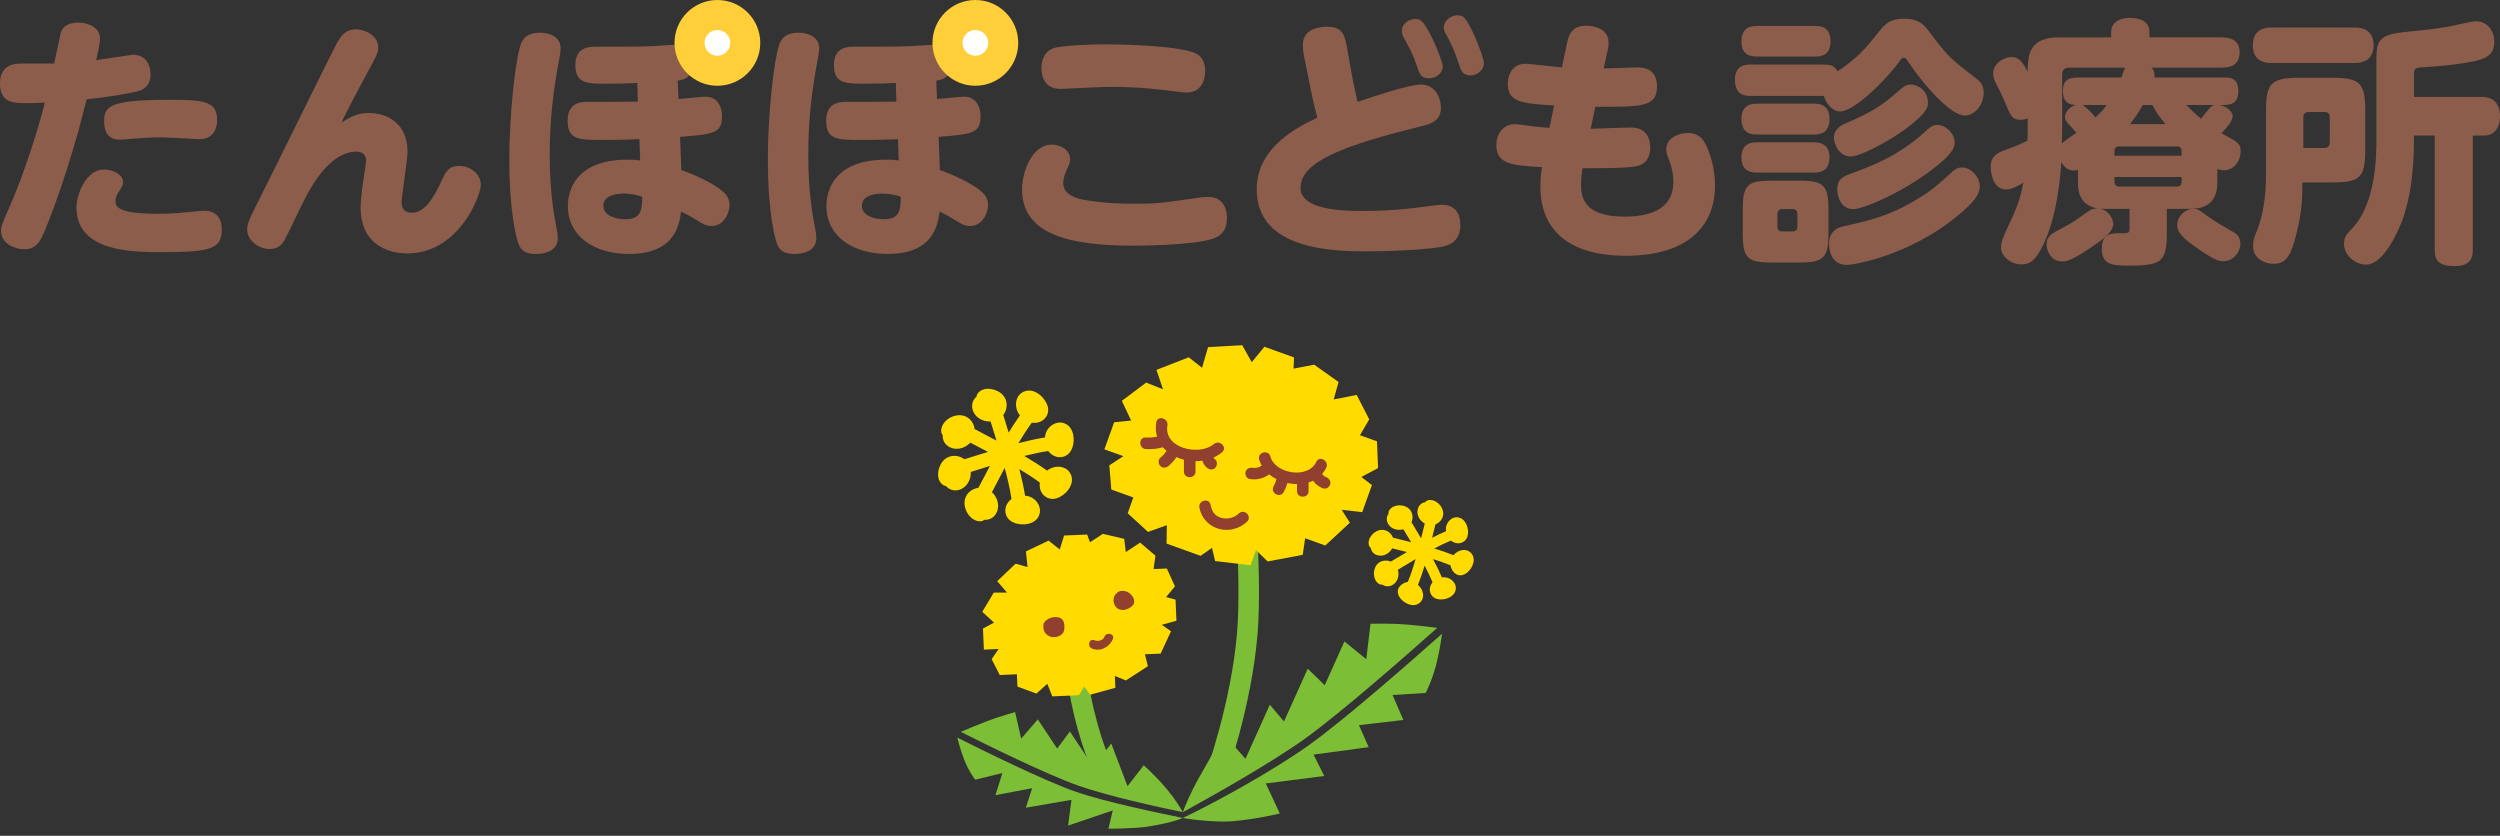 <?xml version="1.0" encoding="utf-8"?>
<!-- Generator: Adobe Illustrator 26.0.3, SVG Export Plug-In . SVG Version: 6.00 Build 0)  -->
<svg version="1.1" id="レイヤー_1" xmlns="http://www.w3.org/2000/svg" xmlns:xlink="http://www.w3.org/1999/xlink" x="0px"
	 y="0px" viewBox="0 0 369.119 123.405" style="enable-background:new 0 0 369.119 123.405;" xml:space="preserve">
<rect x="0" y="0" width="369.119" height="123.405" fill="#333333" stroke="none"/>
<style type="text/css">
	.st0{fill:#8B5D4A;}
	.st1{fill:#FECF39;}
	.st2{fill:#FFFFFF;}
	.st3{fill:#7CBE35;}
	.st4{fill:#FFDB00;}
	.st5{fill:#913F2E;}
</style>
<g>
	<path class="st0" d="M11.591,19.287c-2.372,8.378-4.399,13.466-5.24,15.379c-0.536,1.185-1.187,2.141-2.793,2.141
		c-1.301,0-3.405-0.802-3.405-2.716c0-0.65,0.115-0.956,1.377-3.825c2.066-4.743,4.17-11.361,5.088-15.11
		c-0.803,0.038-1.989,0.077-2.525,0.077c-2.065,0-4.093,0-4.093-2.908C0,9.38,2.372,9.38,3.29,9.38h4.705
		C8.072,9.073,8.952,4.904,8.99,4.789c0.191-0.574,0.727-1.453,2.563-1.453c1.453,0,3.213,0.726,3.213,2.333
		c0,0.612-0.153,1.416-0.574,3.213c0.842-0.114,5.318-0.803,5.394-0.803c2.028,0,2.64,1.607,2.64,2.907
		c0,1.722-1.033,2.295-2.066,2.525c-1.186,0.306-4.285,0.842-7.345,1.148C12.586,15.385,11.782,18.637,11.591,19.287 M15.34,25.026
		c1.339,0,2.831,0.726,2.831,1.874c0,0.42-0.192,0.727-0.574,1.339c-0.191,0.267-0.536,0.841-0.536,1.377
		c0,0.765,0,1.951,6.312,1.951c1.416,0,3.099-0.115,4.208-0.229c0.421-0.039,2.219-0.23,2.602-0.23c1.529,0,2.563,0.918,2.563,2.754
		c0,2.831-1.454,3.366-8.761,3.366c-4.361,0-12.7,0-12.7-6.618C11.285,28.736,12.701,25.026,15.34,25.026 M25.018,14.735
		c5.011,0,7.039,0.153,7.039,2.984c0,0.497-0.077,2.831-2.64,2.831c-0.191,0-4.667-0.268-5.585-0.268
		c-1.913,0-3.098,0.115-3.672,0.153c-0.421,0.038-2.142,0.191-2.487,0.191c-1.185,0-2.295-0.574-2.295-2.716
		C15.378,15.692,16.182,14.735,25.018,14.735"/>
	<path class="st0" d="M54.509,16.686c2.792,0,5.662,1.645,5.662,5.7c0,1.147-0.88,6.809-0.88,7.383c0,0.344,0,1.645,1.491,1.645
		c1.99,0,3.329-2.334,4.476-4.858c0.536-1.11,0.957-2.066,2.525-2.066c1.607,0,3.213,1.147,3.213,2.83
		c0,1.492-3.213,10.099-10.864,10.099c-2.831,0-6.885-1.338-6.885-6.771c0-1.568,0.42-4.131,0.497-4.667
		c0.267-1.683,0.306-1.874,0.306-2.256c0-1.263-1.148-1.339-1.377-1.339c-4.323,0-7.23,6.044-8.263,8.186
		c-0.841,1.76-2.372,4.934-2.601,5.203c-0.344,0.459-0.88,0.994-1.989,0.994c-1.645,0-3.329-1.301-3.329-2.869
		c0-0.841,0.307-1.492,1.225-3.328c1.95-3.825,11.399-23.105,12.049-24.253c0.498-0.841,1.148-1.989,2.793-1.989
		c1.148,0,3.29,0.803,3.29,2.678c0,0.803-0.192,1.147-1.913,4.284c-0.765,1.377-2.487,4.667-3.519,6.771
		C52.176,17.068,52.864,16.686,54.509,16.686"/>
	<path class="st0" d="M76.845,6.702c0.192-0.612,0.651-1.875,2.869-1.875c1.11,0,3.061,0.421,3.061,2.296
		c0,0.535-0.115,1.071-0.23,1.721c-0.841,4.476-1.377,8.798-1.377,14.001c0,5.394,0.612,8.76,0.957,10.596
		c0.152,0.766,0.229,1.187,0.229,1.722c0,2.065-2.219,2.333-3.213,2.333c-1.301,0-2.181-0.344-2.601-1.53
		c-0.23-0.65-1.34-4.284-1.34-12.509C75.2,16.916,76.08,8.959,76.845,6.702 M100.18,14.62c0.612-0.038,3.405-0.344,3.979-0.344
		c1.874,0,2.448,1.607,2.448,2.907c0,2.525-1.301,2.64-6.197,3.022l0.191,4.897c2.448,0.88,5.508,2.333,6.58,3.634
		c0.229,0.268,0.535,0.803,0.535,1.53c0,1.186-0.841,3.099-2.639,3.099c-0.765,0-1.224-0.23-2.181-0.842
		c-0.803-0.497-0.956-0.574-2.333-1.301c-0.268,1.952-0.88,6.274-7.689,6.274c-5.126,0-9.028-2.601-9.028-7.077
		c0-2.065,0.956-6.847,8.837-6.847c0.841,0,1.338,0.038,1.836,0.115l-0.115-3.137c-1.262,0.038-2.601,0.115-5.126,0.115
		c-3.902,0-5.47,0-5.47-2.869c0-2.755,2.18-2.755,2.907-2.755c1.186,0,6.35,0,7.459-0.038l-0.076-2.754
		c-1.339,0.076-2.793,0.114-4.361,0.114c-3.099,0-4.782,0-4.782-2.754c0-2.716,2.104-2.716,3.022-2.716
		c6.656,0,7.383,0,10.137-0.191c1.454-0.115,1.607-0.115,2.181-0.038c0.229-2.831,2.525-4.859,5.203-4.859
		c2.869,0,5.202,2.334,5.202,5.203s-2.333,5.203-5.202,5.203c-1.339,0-2.525-0.459-3.52-1.378c-0.536,0.842-1.262,0.957-1.913,1.071
		L100.18,14.62z M92.07,28.583c-1.339,0-2.984,0.383-2.984,1.798c0,1.568,2.028,1.989,3.214,1.989c2.448,0,2.486-1.453,2.525-3.328
		C94.212,28.851,93.371,28.583,92.07,28.583 M102.896,7.008c0,1.454,1.148,2.601,2.602,2.601c1.415,0,2.601-1.147,2.601-2.601
		c0-1.492-1.224-2.601-2.601-2.601C104.082,4.407,102.896,5.554,102.896,7.008"/>
	<path class="st0" d="M115.018,6.702c0.192-0.612,0.651-1.875,2.869-1.875c1.11,0,3.061,0.421,3.061,2.296
		c0,0.535-0.115,1.071-0.23,1.721c-0.841,4.476-1.377,8.798-1.377,14.001c0,5.394,0.612,8.76,0.957,10.596
		c0.152,0.766,0.229,1.187,0.229,1.722c0,2.065-2.219,2.333-3.213,2.333c-1.301,0-2.181-0.344-2.602-1.53
		c-0.229-0.65-1.339-4.284-1.339-12.509C113.373,16.916,114.253,8.959,115.018,6.702 M138.353,14.62
		c0.612-0.038,3.405-0.344,3.979-0.344c1.874,0,2.448,1.607,2.448,2.907c0,2.525-1.301,2.64-6.197,3.022l0.191,4.897
		c2.448,0.88,5.508,2.333,6.58,3.634c0.229,0.268,0.535,0.803,0.535,1.53c0,1.186-0.841,3.099-2.639,3.099
		c-0.765,0-1.224-0.23-2.181-0.842c-0.803-0.497-0.956-0.574-2.333-1.301c-0.268,1.952-0.88,6.274-7.689,6.274
		c-5.126,0-9.028-2.601-9.028-7.077c0-2.065,0.956-6.847,8.837-6.847c0.841,0,1.338,0.038,1.836,0.115l-0.115-3.137
		c-1.262,0.038-2.601,0.115-5.126,0.115c-3.902,0-5.47,0-5.47-2.869c0-2.755,2.18-2.755,2.907-2.755c1.186,0,6.35,0,7.459-0.038
		l-0.076-2.754c-1.339,0.076-2.793,0.114-4.361,0.114c-3.099,0-4.782,0-4.782-2.754c0-2.716,2.104-2.716,3.022-2.716
		c6.656,0,7.383,0,10.137-0.191c1.454-0.115,1.607-0.115,2.181-0.038c0.229-2.831,2.525-4.859,5.203-4.859
		c2.868,0,5.202,2.334,5.202,5.203s-2.334,5.203-5.202,5.203c-1.339,0-2.525-0.459-3.52-1.378c-0.536,0.842-1.262,0.957-1.913,1.071
		L138.353,14.62z M130.243,28.583c-1.339,0-2.984,0.383-2.984,1.798c0,1.568,2.028,1.989,3.214,1.989
		c2.448,0,2.486-1.453,2.525-3.328C132.385,28.851,131.544,28.583,130.243,28.583 M141.069,7.008c0,1.454,1.148,2.601,2.602,2.601
		c1.415,0,2.601-1.147,2.601-2.601c0-1.492-1.224-2.601-2.601-2.601C142.255,4.407,141.069,5.554,141.069,7.008"/>
	<path class="st0" d="M177.217,29.157c0.306-0.038,0.765-0.077,1.186-0.077c2.639,0,2.754,2.487,2.754,3.099
		c0,1.569-0.612,2.525-1.951,3.022c-2.984,1.071-11.514,1.071-11.782,1.071c-9.41,0-16.526-1.568-16.526-8.339
		c0-2.372,1.377-6.58,4.399-6.58c1.378,0,2.717,0.88,2.717,2.181c0,0.459-0.115,0.689-0.613,1.759
		c-0.076,0.23-0.421,0.995-0.421,1.722c0,1.53,1.493,2.18,2.869,2.448c1.454,0.268,3.558,0.612,7.651,0.612
		C170.829,30.075,171.096,30.037,177.217,29.157 M155.412,7.161c1.224-0.497,6.235-0.612,7.88-0.612
		c2.831,0,11.476,0.23,13.466,1.454c0.994,0.612,1.186,1.683,1.186,2.448c0,0.344,0,3.213-2.755,3.213
		c-0.459,0-0.918-0.076-1.262-0.114c-2.716-0.345-5.776-0.727-10.022-0.727c-1.186,0-7.039,0.306-7.307,0.306
		c-2.792,0-2.831-2.525-2.831-3.137C153.767,9.609,153.806,7.849,155.412,7.161"/>
	<path class="st0" d="M199.783,12.057c0.114,0.535,0.535,2.41,0.65,2.984c2.142-0.727,7.613-2.563,9.334-2.563
		c2.257,0,2.984,2.142,2.984,3.405c0,1.988-1.53,2.409-2.754,2.715c-11.094,2.755-17.98,5.126-17.98,9.143
		c0,3.405,6.848,3.405,9.181,3.405c1.53,0,4.4-0.039,7.804-0.459c3.519-0.459,3.557-0.459,3.864-0.459
		c2.409,0,2.754,1.874,2.754,3.06c0,1.53-0.727,2.601-2.219,3.022c-2.18,0.612-9.181,0.803-11.361,0.803
		c-5.012,0-16.488-0.115-16.488-9.143c0-6.35,6.236-9.295,8.952-10.596c-0.536-1.989-0.612-2.448-0.918-3.902l-1.071-5.278
		c-0.115-0.536-0.153-1.11-0.153-1.569c0-2.18,2.065-2.678,3.595-2.678c2.181,0,2.563,1.148,2.87,2.792L199.783,12.057z
		 M213.018,9.762c0,1.147-1.07,1.798-2.065,1.798c-1.148,0-1.339-0.613-1.722-1.722c-0.611-1.836-0.994-2.486-1.95-4.246
		c-0.115-0.23-0.306-0.536-0.306-1.033c0-0.918,0.879-1.76,2.027-1.76c0.267,0,0.421,0.039,0.612,0.115
		C210.762,3.412,213.018,8.997,213.018,9.762 M219.101,9.341c0,0.995-0.995,1.798-1.989,1.798c-1.186,0-1.416-0.727-1.76-1.836
		c-0.65-1.989-1.224-3.099-1.875-4.285c-0.114-0.229-0.305-0.535-0.305-0.956c0-0.918,0.918-1.798,2.027-1.798
		c0.306,0,0.497,0.038,0.689,0.115C216.959,2.876,219.101,8.461,219.101,9.341"/>
	<path class="st0" d="M234.858,19.019c0.918-0.039,5.088-0.191,5.929-0.191c2.64,0,2.869,2.142,2.869,2.907
		c0,2.716-1.989,2.869-3.136,2.946c-2.257,0.191-5.471,0.152-6.848,0.152c-0.153,0.728-0.23,1.684-0.23,2.525
		c0,1.454,0.192,4.629,6.389,4.629c3.443,0,7.23-0.918,7.23-5.088c0-0.459,0-1.607-0.574-3.098c-0.344-0.957-0.459-1.186-0.459-1.76
		c0-1.875,2.181-2.41,3.137-2.41c1.798,0,2.372,1.109,2.678,1.683c0.574,1.148,1.377,3.443,1.377,6.044
		c0,6.006-3.979,10.406-13.197,10.406c-8.569,0-12.586-3.979-12.586-10.176c0-0.995,0.076-2.027,0.23-2.907
		c-4.362-0.268-6.733-0.383-6.733-3.29c0-1.76,1.147-3.06,2.716-3.06c0.459,0,2.486,0.305,2.869,0.344
		c0.956,0.115,1.339,0.153,2.257,0.191l0.688-3.29c-5.011-0.268-6.847-0.612-6.847-3.213c0-1.186,0.612-2.946,2.601-2.946
		c0.536,0,4.552,0.459,5.394,0.536l0.765-3.634c0.191-0.88,0.536-2.525,2.793-2.525c0.879,0,3.328,0.306,3.328,2.448
		c0,0.153,0.038,0.497-0.115,1.148l-0.612,2.716c0.803,0,4.361-0.153,5.087-0.153c2.793,0,2.793,2.333,2.793,2.792
		c0,2.984-1.951,3.061-9.105,3.023L234.858,19.019z"/>
	<path class="st0" d="M269.244,9.533c0.88,0,1.53,0.076,2.067,0.994c3.097-2.066,4.246-3.519,6.12-5.853
		c0.88-1.109,1.568-1.912,3.711-1.912c1.759,0,2.677,0.535,3.595,1.759c2.908,3.94,3.367,4.246,7.116,7.115
		c0.65,0.498,1.032,1.033,1.032,2.028c0,2.065-1.53,3.404-2.792,3.404c-2.066,0-6.082-4.513-8.378-7.995
		c-0.23-0.344-0.344-0.535-0.611-0.535c-0.307,0-0.499,0.268-0.575,0.42c-1.606,2.296-6.58,7.498-8.837,7.498
		c-0.956,0-1.989-0.879-2.41-2.295h-10.787c-0.803,0-2.333-0.038-2.333-2.41c0-2.218,1.683-2.218,2.333-2.218
		C258.495,9.533,269.244,9.533,269.244,9.533z M259.451,8.347c-0.65,0-2.333,0-2.333-2.219c0-2.142,1.454-2.296,2.333-2.296h8.531
		c0.612,0,2.295,0,2.295,2.258c0,2.104-1.415,2.257-2.295,2.257H259.451z M259.451,19.861c-0.65,0-2.333,0-2.333-2.295
		c0-2.143,1.53-2.258,2.333-2.258h8.34c0.65,0,2.333,0,2.333,2.258c0,2.065-1.339,2.295-2.333,2.295H259.451z M259.451,25.484
		c-0.612,0-2.333,0-2.333-2.257c0-2.18,1.683-2.218,2.333-2.218h8.34c0.535,0,2.333,0.038,2.333,2.18
		c0,2.295-1.644,2.295-2.486,2.295H259.451z M269.971,34.397c0,3.597-0.612,4.361-4.246,4.361h-4.207
		c-3.559,0-4.209-0.688-4.209-4.361v-3.366c0-3.711,0.65-4.361,4.247-4.361h4.131c3.557,0,4.284,0.65,4.284,4.361V34.397z
		 M265.381,31.605c0-0.421-0.192-0.727-0.689-0.727h-1.568c-0.421,0-0.688,0.268-0.688,0.727v1.874c0,0.421,0.229,0.688,0.688,0.688
		h1.568c0.497,0,0.689-0.305,0.689-0.688V31.605z M272.075,33.441c3.787-0.842,6.848-1.53,10.903-3.978
		c2.294-1.378,3.252-2.258,5.087-3.941c0.306-0.306,0.842-0.803,1.607-0.803c1.301,0,2.64,1.339,2.64,2.831
		c0,0.956-0.575,2.142-3.52,4.514c-6.848,5.547-14.804,7.039-16.104,7.039c-2.564,0-2.64-2.64-2.64-3.137
		C270.048,35.316,270.239,33.862,272.075,33.441 M281.485,18.943c-2.83,2.104-6.962,4.17-8.147,4.17
		c-1.913,0-2.564-1.951-2.564-2.793c0-1.224,1.072-1.798,1.377-1.951c2.449-1.071,4.974-2.142,7.345-4.246
		c1.684-1.454,1.913-1.645,2.64-1.645c0.765,0,2.524,0.65,2.524,2.716C284.66,15.844,284.508,16.648,281.485,18.943 M273.376,25.599
		c2.716-0.995,6.848-2.486,10.902-6.197c0.765-0.727,1.186-0.956,1.76-0.956c1.262,0,2.563,1.262,2.563,2.601
		c0,0.918-0.613,1.912-3.175,3.864c-4.514,3.519-10.328,5.967-11.782,5.967c-1.99,0-2.372-2.104-2.372-2.831
		C271.272,26.479,271.96,26.096,273.376,25.599"/>
	<path class="st0" d="M327.387,26.785c0,1.683-0.383,4.055-4.017,4.055h-3.442v3.596c0,4.093-0.766,4.781-5.318,4.781
		c-2.639,0-4.285,0-4.285-2.524c0-2.334,1.57-2.296,3.176-2.257c0.88,0,0.918-0.115,0.918-0.88V30.84h-4.246
		c1.109,0.229,1.836,1.377,1.836,2.257c0,1.186-1.645,2.333-3.213,3.404c-3.022,2.066-3.826,2.104-4.323,2.104
		c-1.722,0-2.295-1.683-2.295-2.486c0-1.224,0.535-1.531,2.716-2.678c1.339-0.727,1.568-0.918,3.174-2.066
		c0.766-0.535,1.148-0.612,1.684-0.573c-2.945-0.536-2.945-2.946-2.945-3.941v-1.759c-0.192,0.038-0.383,0.076-0.613,0.076
		c-0.726,0-1.338-0.344-1.835-1.262c-0.345,5.241-1.301,9.143-2.373,11.552c-1.377,3.176-2.334,3.558-3.557,3.558
		c-1.454,0-2.984-1.109-2.984-2.486c0-0.803,0.306-1.493,0.727-2.411c1.683-3.557,2.065-4.59,2.562-7.153
		c-0.497,0.306-1.606,0.995-2.524,0.995c-2.065,0-2.295-2.755-2.295-3.29c0-1.683,1.071-2.142,2.027-2.487
		c1.76-0.611,2.602-1.032,3.405-1.415c0.038-1.071,0.038-1.262,0.038-2.066v-1.224c-0.23,0.077-0.573,0.192-1.032,0.192
		c-1.263,0-1.454-0.459-2.488-2.946c-0.42-0.995-0.497-1.148-1.299-2.678c-0.192-0.344-0.269-0.88-0.269-1.262
		c0-1.416,1.53-2.372,2.717-2.372c1.147,0,1.682,0.88,2.371,2.142c0-2.601,0.307-5.049,4.629-5.049h7.689V4.789
		c0-1.836,1.798-2.142,2.716-2.142c1.109,0,2.945,0.229,2.945,2.142v0.727h10.635c1.301,0,2.678,0.382,2.678,2.218
		c0,1.607-0.995,2.258-2.678,2.258H317.67c0.498,0.497,0.46,0.994,0.421,1.453h10.176c0.995,0,2.218,0,2.218,1.99
		c0,1.836-1.071,2.065-2.218,2.065h-0.575c0.842,0.153,1.952,0.803,1.952,1.683c0,0.765-1.033,1.837-1.645,2.487
		c0.306,0.153,1.607,0.88,1.874,1.071c0.842,0.535,0.957,0.956,0.957,1.607c0,1.262-0.842,2.792-2.487,2.792
		c-0.42,0-0.727-0.115-0.956-0.191V26.785z M304.473,18.675c0,0.345-0.038,2.104-0.038,2.525c0.267-0.306,0.459-0.421,2.142-1.607
		c-0.153-0.153-0.306-0.306-0.688-0.765c-0.88-0.956-0.995-1.071-0.995-1.568c0-0.727,0.688-1.492,1.568-1.76
		c-0.688-0.038-1.874-0.153-1.874-2.065c0-1.684,0.918-1.99,2.18-1.99h6.465c0.039-0.229,0.459-1.339,0.536-1.453h-8.263
		c-0.689,0-1.033,0.344-1.033,1.071L304.473,18.675L304.473,18.675z M307.457,15.5c0.573,0.268,1.415,1.224,1.95,1.836
		c0.613-0.573,1.11-1.109,1.646-1.836H307.457z M312.2,22.998h9.908v-0.65c0-0.498-0.23-0.727-0.727-0.727h-8.454
		c-0.497,0-0.727,0.229-0.727,0.727V22.998z M312.2,26.135v0.688c0,0.421,0.192,0.727,0.727,0.727h8.454
		c0.574,0,0.727-0.344,0.727-0.727v-0.688H312.2z M319.736,18.331c-1.147-1.339-1.53-2.066-1.951-2.831h-1.377
		c-0.421,0.727-0.918,1.53-1.913,2.831H319.736z M323.829,30.84c0.651,0,0.804,0.115,2.105,1.071
		c1.223,0.88,2.638,1.683,3.787,2.334c0.459,0.267,1.07,0.688,1.07,1.721c0,1.071-0.88,2.601-2.562,2.601
		c-0.497,0-1.072,0-3.903-1.989c-2.409-1.645-2.869-2.487-2.869-3.289C321.457,31.911,322.644,30.84,323.829,30.84 M322.796,15.5
		c0.612,0.612,1.454,1.454,2.181,2.027c0.344-0.42,0.995-1.262,1.339-1.644c0.115-0.115,0.344-0.306,0.688-0.383H322.796z"/>
	<path class="st0" d="M347.62,4.062c0.65,0,2.831,0.038,2.831,2.601c0,2.334-1.684,2.64-2.831,2.64h-12.164
		c-0.651,0-2.831,0-2.831-2.602c0-2.448,1.797-2.639,2.831-2.639C335.456,4.062,347.62,4.062,347.62,4.062z M334.576,16.341
		c0-3.978,0.688-4.858,4.857-4.858h4.974c4.054,0,4.819,0.803,4.819,4.858v5.777c0,4.054-0.765,4.82-4.819,4.82h-4.476
		c0.038,2.486-0.077,4.896-1.186,8.759c-0.727,2.488-1.492,3.252-3.099,3.252c-1.032,0-2.983-0.574-2.983-2.677
		c0-0.804,0.153-1.186,0.574-2.219c0.879-2.219,1.339-5.011,1.339-8.378L334.576,16.341L334.576,16.341z M340.083,21.85h3.099
		c0.497,0,0.804-0.268,0.804-0.842v-3.672c0-0.536-0.268-0.804-0.804-0.804h-2.295c-0.535,0-0.804,0.268-0.804,0.804V21.85z
		 M366.479,14.314c2.41,0,2.64,1.989,2.64,2.869c0,1.798-0.957,2.831-2.296,2.831h-1.721v16.832c0,0.764,0,2.447-2.64,2.447
		c-2.601,0-2.984-1.032-2.984-2.447V20.014h-3.06c0.039,5.623-0.65,9.563-1.721,12.508c-0.574,1.531-2.754,6.542-5.318,6.542
		c-1.683,0-3.29-1.377-3.29-3.06c0-0.995,0.383-1.416,1.148-2.219c3.635-3.787,3.635-10.941,3.635-13.35V8.384
		c0-2.486,0.726-3.289,3.978-3.633c3.787-0.383,5.699-0.575,7.842-1.072c2.219-0.497,2.486-0.535,2.983-0.535
		c1.377,0,2.602,1.224,2.602,3.022c0,2.372-1.645,2.754-5.738,3.328c-1.683,0.229-3.29,0.344-5.05,0.459
		c-0.803,0.038-1.071,0.191-1.071,0.918v3.443C356.418,14.314,366.479,14.314,366.479,14.314z"/>
	<path class="st1" d="M112.252,6.331c0,3.496-2.834,6.331-6.331,6.331c-3.496,0-6.33-2.835-6.33-6.331S102.425,0,105.921,0
		C109.418,0,112.252,2.835,112.252,6.331"/>
	<path class="st2" d="M107.82,6.331c0,1.049-0.85,1.899-1.899,1.899s-1.899-0.85-1.899-1.899s0.85-1.899,1.899-1.899
		C106.97,4.432,107.82,5.282,107.82,6.331"/>
	<path class="st1" d="M150.34,6.331c0,3.496-2.834,6.331-6.331,6.331c-3.496,0-6.33-2.835-6.33-6.331S140.513,0,144.009,0
		C147.506,0,150.34,2.835,150.34,6.331"/>
	<path class="st2" d="M145.908,6.331c0,1.049-0.85,1.899-1.899,1.899s-1.899-0.85-1.899-1.899s0.85-1.899,1.899-1.899
		S145.908,5.282,145.908,6.331"/>
</g>
<g>
	<path class="st3" d="M161.86,114.613c-0.168-0.219-1.687-2.34-3.348-9.349c-2.226-9.4-0.74-14.155-0.676-14.353l2.882,0.938
		l-1.441-0.469l1.444,0.458c-0.013,0.042-1.265,4.267,0.739,12.728c1.495,6.312,2.807,8.208,2.82,8.226L161.86,114.613z"/>
	<path class="st3" d="M180.79,115.477l-2.847-1.038c0.038-0.105,3.838-10.625,4.705-21.004c0.777-9.296-0.876-25.902-0.893-26.068
		l3.015-0.304c0.069,0.692,1.697,17.049,0.897,26.625C184.766,104.482,180.952,115.033,180.79,115.477"/>
	<polygon class="st4" points="146.767,91.929 145.134,92.798 145.267,95.915 147.442,95.822 146.417,97.318 147.606,99.664 
		150.144,99.555 150.221,101.368 153.026,102.41 154.634,100.961 155.367,102.818 159.282,102.65 160.099,101.381 160.949,102.579 
		164.681,101.548 164.607,99.808 166.233,100.464 169.484,98.365 169.046,96.604 171.365,96.505 172.895,93.207 171.546,92.248 
		173.699,91.648 173.565,88.531 172.17,88.154 173.482,86.574 172.28,83.938 170.322,84.021 170.601,82.048 168.339,80.112 
		166.22,81.51 165.992,79.559 162.837,78.822 160.93,80.066 160.518,78.922 157.11,79.068 156.472,81.128 154.818,79.819 
		151.473,81.415 151.718,83.728 149.953,83.223 147.232,85.809 148.683,87.49 146.723,87.501 145.029,90.333 	"/>
	<polygon class="st4" points="167.008,62.092 164.5,62.346 163.061,66.347 165.853,67.351 163.788,68.709 164.08,72.282 
		167.336,73.452 166.499,75.779 169.5,78.538 172.275,77.54 172.243,80.261 177.267,82.067 178.952,80.887 179.406,82.836 
		184.646,83.46 185.449,81.227 187.161,82.893 192.344,81.92 192.699,79.473 195.676,80.544 199.305,77.173 198.098,75.269 
		201.124,75.621 202.562,71.621 200.995,70.426 203.466,69.108 203.308,65.164 200.796,64.261 202.164,61.916 200.31,58.307 
		196.917,58.978 197.634,56.399 194.035,53.844 190.987,54.43 191.058,52.773 186.685,51.201 184.818,53.472 183.406,50.968 
		178.364,51.256 177.48,54.3 175.515,52.753 170.749,54.612 171.713,57.48 169.235,56.484 165.638,59.183 	"/>
	<path class="st3" d="M174.637,120.769c-1.122,0.533-3.686,1.05-5.166,1.275c-2.076,0.316-5.816,0.314-5.816,0.314l0.64-2.703
		l-6.592,2.24l0.498-3.801l-6.742,1.167l0.937-2.887l-5.423,1.033l1.028-3.265l-4.013,0.979c0,0-0.832-1.016-1.553-2.772
		c-0.498-1.213-0.895-2.661-1.093-3.442c3.727,1.874,12.628,6.272,17.349,7.937C163.132,118.411,170.962,120.007,174.637,120.769"/>
	<path class="st3" d="M141.859,108.059c0.855-0.367,2.402-1.021,3.768-1.542c1.98-0.755,4.251-1.38,4.251-1.38l0.901,3.924
		l2.449-2.85l2.86,4.313l1.873-2.527l3.45,5.203l2.664-3.422l2.398,6.298l2.388-3.073c0,0,1.556,1.289,3.436,3.531
		c1.197,1.427,1.95,2.666,2.34,3.379c-3.641-0.754-11.062-2.377-15.481-3.936C154.457,114.318,145.555,109.918,141.859,108.059"/>
	<path class="st3" d="M174.637,120.769c1.516,0.297,5.335,0.668,7.376,0.484c3.715-0.334,6.949-1.145,6.949-1.145l-2.075-4.432
		l8.628-1.103l-1.569-3.157l8.137-1.102l-1.44-3.246l6.557-0.769l-1.592-3.683l4.877-0.302c0,0,0.872-1.582,1.528-4.047
		c0.453-1.702,0.76-3.659,0.907-4.708c-4.212,3.752-14.282,12.615-19.698,16.484C188.126,113.682,179.65,118.398,174.637,120.769"/>
	<path class="st3" d="M212.208,92.697c-1.056-0.133-2.969-0.362-4.649-0.493c-2.436-0.19-5.205-0.11-5.205-0.11l-0.624,5.237
		l-3.231-2.625l-2.905,6.464l-2.512-2.442l-3.505,7.8l-2.092-2.483l-3.591,7.991l-3.215-3.63c0,0-1.67,2.9-3.648,6.409
		c-1.26,2.235-2.012,4.066-2.394,5.103c4.238-2.323,12.865-7.163,17.935-10.784C197.962,105.285,208.031,96.419,212.208,92.697"/>
	<path class="st5" d="M179.228,65.565c-2.103,1.788-7.431,0.675-6.862-2.747c0.179-1.075-1.467-1.538-1.647-0.454
		c-0.128,0.772-0.061,1.468,0.128,2.101c-0.546,0.111-1.093,0.17-1.665,0.132c-1.098-0.072-1.093,1.636,0,1.708
		c0.851,0.056,1.703-0.04,2.523-0.268c0.166,0.195,0.347,0.377,0.544,0.545c-0.267,0.373-0.565,0.714-0.93,1.011
		c-0.358,0.292-0.303,0.905,0,1.208c0.354,0.354,0.849,0.292,1.208,0c0.459-0.374,0.836-0.826,1.171-1.312
		c0.355,0.158,0.723,0.293,1.106,0.39v1.749c0,1.099,1.708,1.101,1.708,0v-1.533c0.34,0.002,0.677-0.027,1.012-0.075
		c0.128,0.407,0.35,0.777,0.699,1.057c0.36,0.288,0.856,0.352,1.208,0c0.299-0.299,0.362-0.918,0-1.208
		c-0.124-0.099-0.204-0.2-0.259-0.319c0.453-0.203,0.883-0.454,1.264-0.778C181.275,66.06,180.062,64.857,179.228,65.565"/>
	<path class="st5" d="M195.802,70.457c-0.232-0.088-0.453-0.273-0.59-0.493c0.234-0.27,0.447-0.564,0.609-0.912
		c0.459-0.991-1.013-1.86-1.475-0.862c-1.203,2.596-6.106,1.774-6.789-0.803c-0.282-1.062-1.93-0.611-1.647,0.454
		c0.086,0.323,0.224,0.62,0.384,0.905c-0.385,0.267-0.871,0.404-1.336,0.328c-0.455-0.074-0.919,0.118-1.051,0.597
		c-0.112,0.407,0.139,0.976,0.597,1.051c1.062,0.172,2.037-0.067,2.883-0.686c0.332,0.275,0.698,0.516,1.095,0.716
		c-0.114,0.362-0.249,0.713-0.438,1.053c-0.533,0.962,0.941,1.825,1.475,0.863c0.239-0.431,0.419-0.886,0.571-1.352
		c0.466,0.101,0.939,0.159,1.41,0.16v1.034c0,1.099,1.708,1.101,1.708,0v-1.279c0.23-0.069,0.451-0.154,0.665-0.256
		c0.359,0.511,0.84,0.891,1.474,1.131c0.432,0.163,0.937-0.181,1.051-0.597C196.531,71.028,196.235,70.62,195.802,70.457"/>
	<path class="st5" d="M177.088,74.975c0.683,3.289,4.634,4.318,7.038,2.037c0.799-0.758-0.41-1.965-1.208-1.208
		c-0.754,0.715-1.837,0.954-2.822,0.577c-0.87-0.334-1.182-0.999-1.361-1.86C178.512,73.445,176.865,73.9,177.088,74.975"/>
	<path class="st5" d="M166.747,87.569c-0.57-0.432-1.526-0.471-1.885,0.048c-0.349,0.25-0.488,0.69-0.448,1.124
		c0.11,1.197,1.234,1.638,2.237,1.087c0.402-0.22,0.819-0.526,0.81-1.033C167.454,88.31,167.118,87.849,166.747,87.569"/>
	<path class="st5" d="M156.998,91.696c-0.524-1.027-2.487-0.576-2.887,0.349c-0.071,0.165-0.091,0.34-0.052,0.499
		c-0.09,0.745,0.624,1.519,1.468,1.533c0.53,0.009,1.212-0.217,1.477-0.711C157.225,92.955,157.209,92.107,156.998,91.696"/>
	<path class="st5" d="M161.231,95.762c1.244,0.505,2.597-0.229,3.079-1.415c0.31-0.763-0.929-1.095-1.235-0.34
		c-0.241,0.591-0.969,0.737-1.503,0.52C160.808,94.216,160.476,95.455,161.231,95.762"/>
	<path class="st4" d="M154.6,69.489c-1.088-0.775-2.216-1.489-3.368-2.166c1.168-0.296,2.343-0.546,3.527-0.735
		c0.327,0.416,0.751,0.742,1.288,0.867c0.812,0.188,1.631-0.164,2.06-0.875c0.641-1.059,0.588-2.934-0.402-3.755
		c-1.281-1.062-3.087-0.054-3.378,1.436c-0.02,0.104-0.021,0.213-0.029,0.32c-1.325,0.223-2.635,0.518-3.936,0.855
		c0.618-1.038,1.274-2.048,1.981-3.02c0.536,0.064,1.08-0.005,1.549-0.308c0.679-0.44,1.02-1.261,0.815-2.05
		c-0.347-1.336-1.913-2.773-3.359-2.303c-1.556,0.506-1.678,2.457-0.758,3.578c-0.586,0.823-1.135,1.671-1.662,2.534
		c-0.267-0.863-0.535-1.724-0.796-2.586c0.634-0.837,0.711-2.053-0.022-2.915c-0.798-0.937-2.728-1.4-3.651-0.399
		c-0.173,0.188-0.258,0.393-0.278,0.597c-0.509,0.43-0.793,1.123-0.587,1.894c0.314,1.176,1.509,1.827,2.663,1.776
		c0.288,0.94,0.584,1.881,0.881,2.826c-1.081-0.571-2.163-1.136-3.236-1.711c-0.113-0.872-0.67-1.674-1.579-1.951
		c-1.397-0.426-3.332,0.664-3.358,2.208c-0.004,0.272,0.092,0.473,0.226,0.634c-0.042,0.6,0.189,1.221,0.763,1.625
		c1.05,0.74,2.486,0.396,3.312-0.508c0.865,0.459,1.738,0.913,2.613,1.369c-1.167,0.359-2.332,0.724-3.497,1.077
		c-0.837-0.634-2.053-0.711-2.914,0.022c-0.937,0.798-1.401,2.728-0.399,3.651c0.188,0.173,0.393,0.258,0.597,0.278
		c0.43,0.508,1.123,0.793,1.894,0.587c1.176-0.314,1.827-1.509,1.776-2.663c0.94-0.288,1.882-0.584,2.827-0.881
		c-0.571,1.08-1.136,2.163-1.711,3.236c-0.872,0.113-1.675,0.67-1.952,1.579c-0.425,1.397,0.664,3.332,2.208,3.358
		c0.272,0.004,0.473-0.093,0.635-0.226c0.599,0.042,1.22-0.189,1.625-0.763c0.74-1.05,0.395-2.486-0.509-3.312
		c0.628-1.184,1.247-2.384,1.878-3.582c0.413,1.511,0.766,3.034,1.011,4.572c-0.415,0.328-0.742,0.751-0.866,1.288
		c-0.188,0.812,0.164,1.631,0.875,2.06c1.059,0.64,2.933,0.588,3.755-0.402c1.062-1.281,0.054-3.088-1.436-3.378
		c-0.104-0.02-0.213-0.021-0.32-0.029c-0.223-1.325-0.518-2.635-0.855-3.935c1.038,0.618,2.048,1.274,3.02,1.981
		c-0.064,0.536,0.005,1.08,0.308,1.549c0.44,0.679,1.261,1.019,2.05,0.815c1.335-0.347,2.773-1.914,2.303-3.359
		C157.672,68.691,155.721,68.569,154.6,69.489"/>
	<path class="st4" d="M217.387,81.907c-0.642-1.075-2.099-0.811-2.765,0.066c-0.938-0.374-1.895-0.696-2.862-0.988
		c0.803-0.426,1.621-0.819,2.456-1.169c0.32,0.25,0.696,0.414,1.121,0.404c0.601-0.015,1.134-0.406,1.32-0.981
		c0.289-0.888-0.064-2.243-0.922-2.696c-1.129-0.597-2.268,0.478-2.257,1.609c0.001,0.091,0.019,0.181,0.033,0.271
		c-0.702,0.3-1.388,0.632-2.067,0.982c0.166-0.664,0.332-1.327,0.502-1.988c0.666-0.262,1.171-0.889,1.147-1.66
		c-0.033-1.064-1.164-2.142-2.243-1.897c-0.199,0.045-0.327,0.151-0.418,0.277c-0.456,0.08-0.873,0.373-1.056,0.887
		c-0.321,0.904,0.191,1.846,0.986,2.281c-0.183,0.72-0.361,1.444-0.541,2.17c-0.474-0.792-0.951-1.582-1.418-2.374
		c0.292-0.673,0.187-1.498-0.4-2.021c-0.777-0.691-2.309-0.65-2.888,0.268c-0.109,0.173-0.125,0.338-0.102,0.492
		c-0.299,0.422-0.365,1.005-0.037,1.545c0.46,0.757,1.417,0.997,2.227,0.758c0.379,0.637,0.765,1.275,1.152,1.915
		c-0.897-0.226-1.795-0.448-2.688-0.678c-0.263-0.666-0.889-1.171-1.66-1.147c-1.064,0.033-2.142,1.164-1.898,2.243
		c0.046,0.199,0.151,0.328,0.277,0.418c0.08,0.456,0.373,0.873,0.888,1.056c0.904,0.321,1.846-0.191,2.281-0.986
		c0.72,0.183,1.444,0.361,2.17,0.541c-0.792,0.474-1.582,0.951-2.373,1.419c-0.673-0.292-1.499-0.188-2.022,0.4
		c-0.691,0.777-0.65,2.31,0.268,2.888c0.173,0.109,0.338,0.125,0.492,0.102c0.422,0.299,1.006,0.365,1.545,0.037
		c0.757-0.46,0.997-1.417,0.758-2.227c0.871-0.518,1.742-1.05,2.62-1.575c-0.328,1.141-0.699,2.267-1.147,3.36
		c-0.993,0.178-1.868,1.042-1.306,2.124c0.478,0.92,1.891,1.687,2.86,1.108c1.075-0.642,0.811-2.099-0.066-2.765
		c0.374-0.938,0.696-1.895,0.988-2.862c0.426,0.804,0.819,1.621,1.169,2.456c-0.25,0.32-0.414,0.697-0.404,1.121
		c0.015,0.602,0.406,1.134,0.981,1.321c0.888,0.289,2.243-0.064,2.696-0.922c0.597-1.129-0.478-2.268-1.609-2.257
		c-0.091,0.001-0.181,0.019-0.271,0.033c-0.397-0.926-0.844-1.828-1.321-2.717c0.873,0.268,1.733,0.57,2.575,0.915
		c0.178,0.993,1.042,1.868,2.124,1.305C217.199,84.289,217.966,82.877,217.387,81.907"/>
</g>
</svg>
